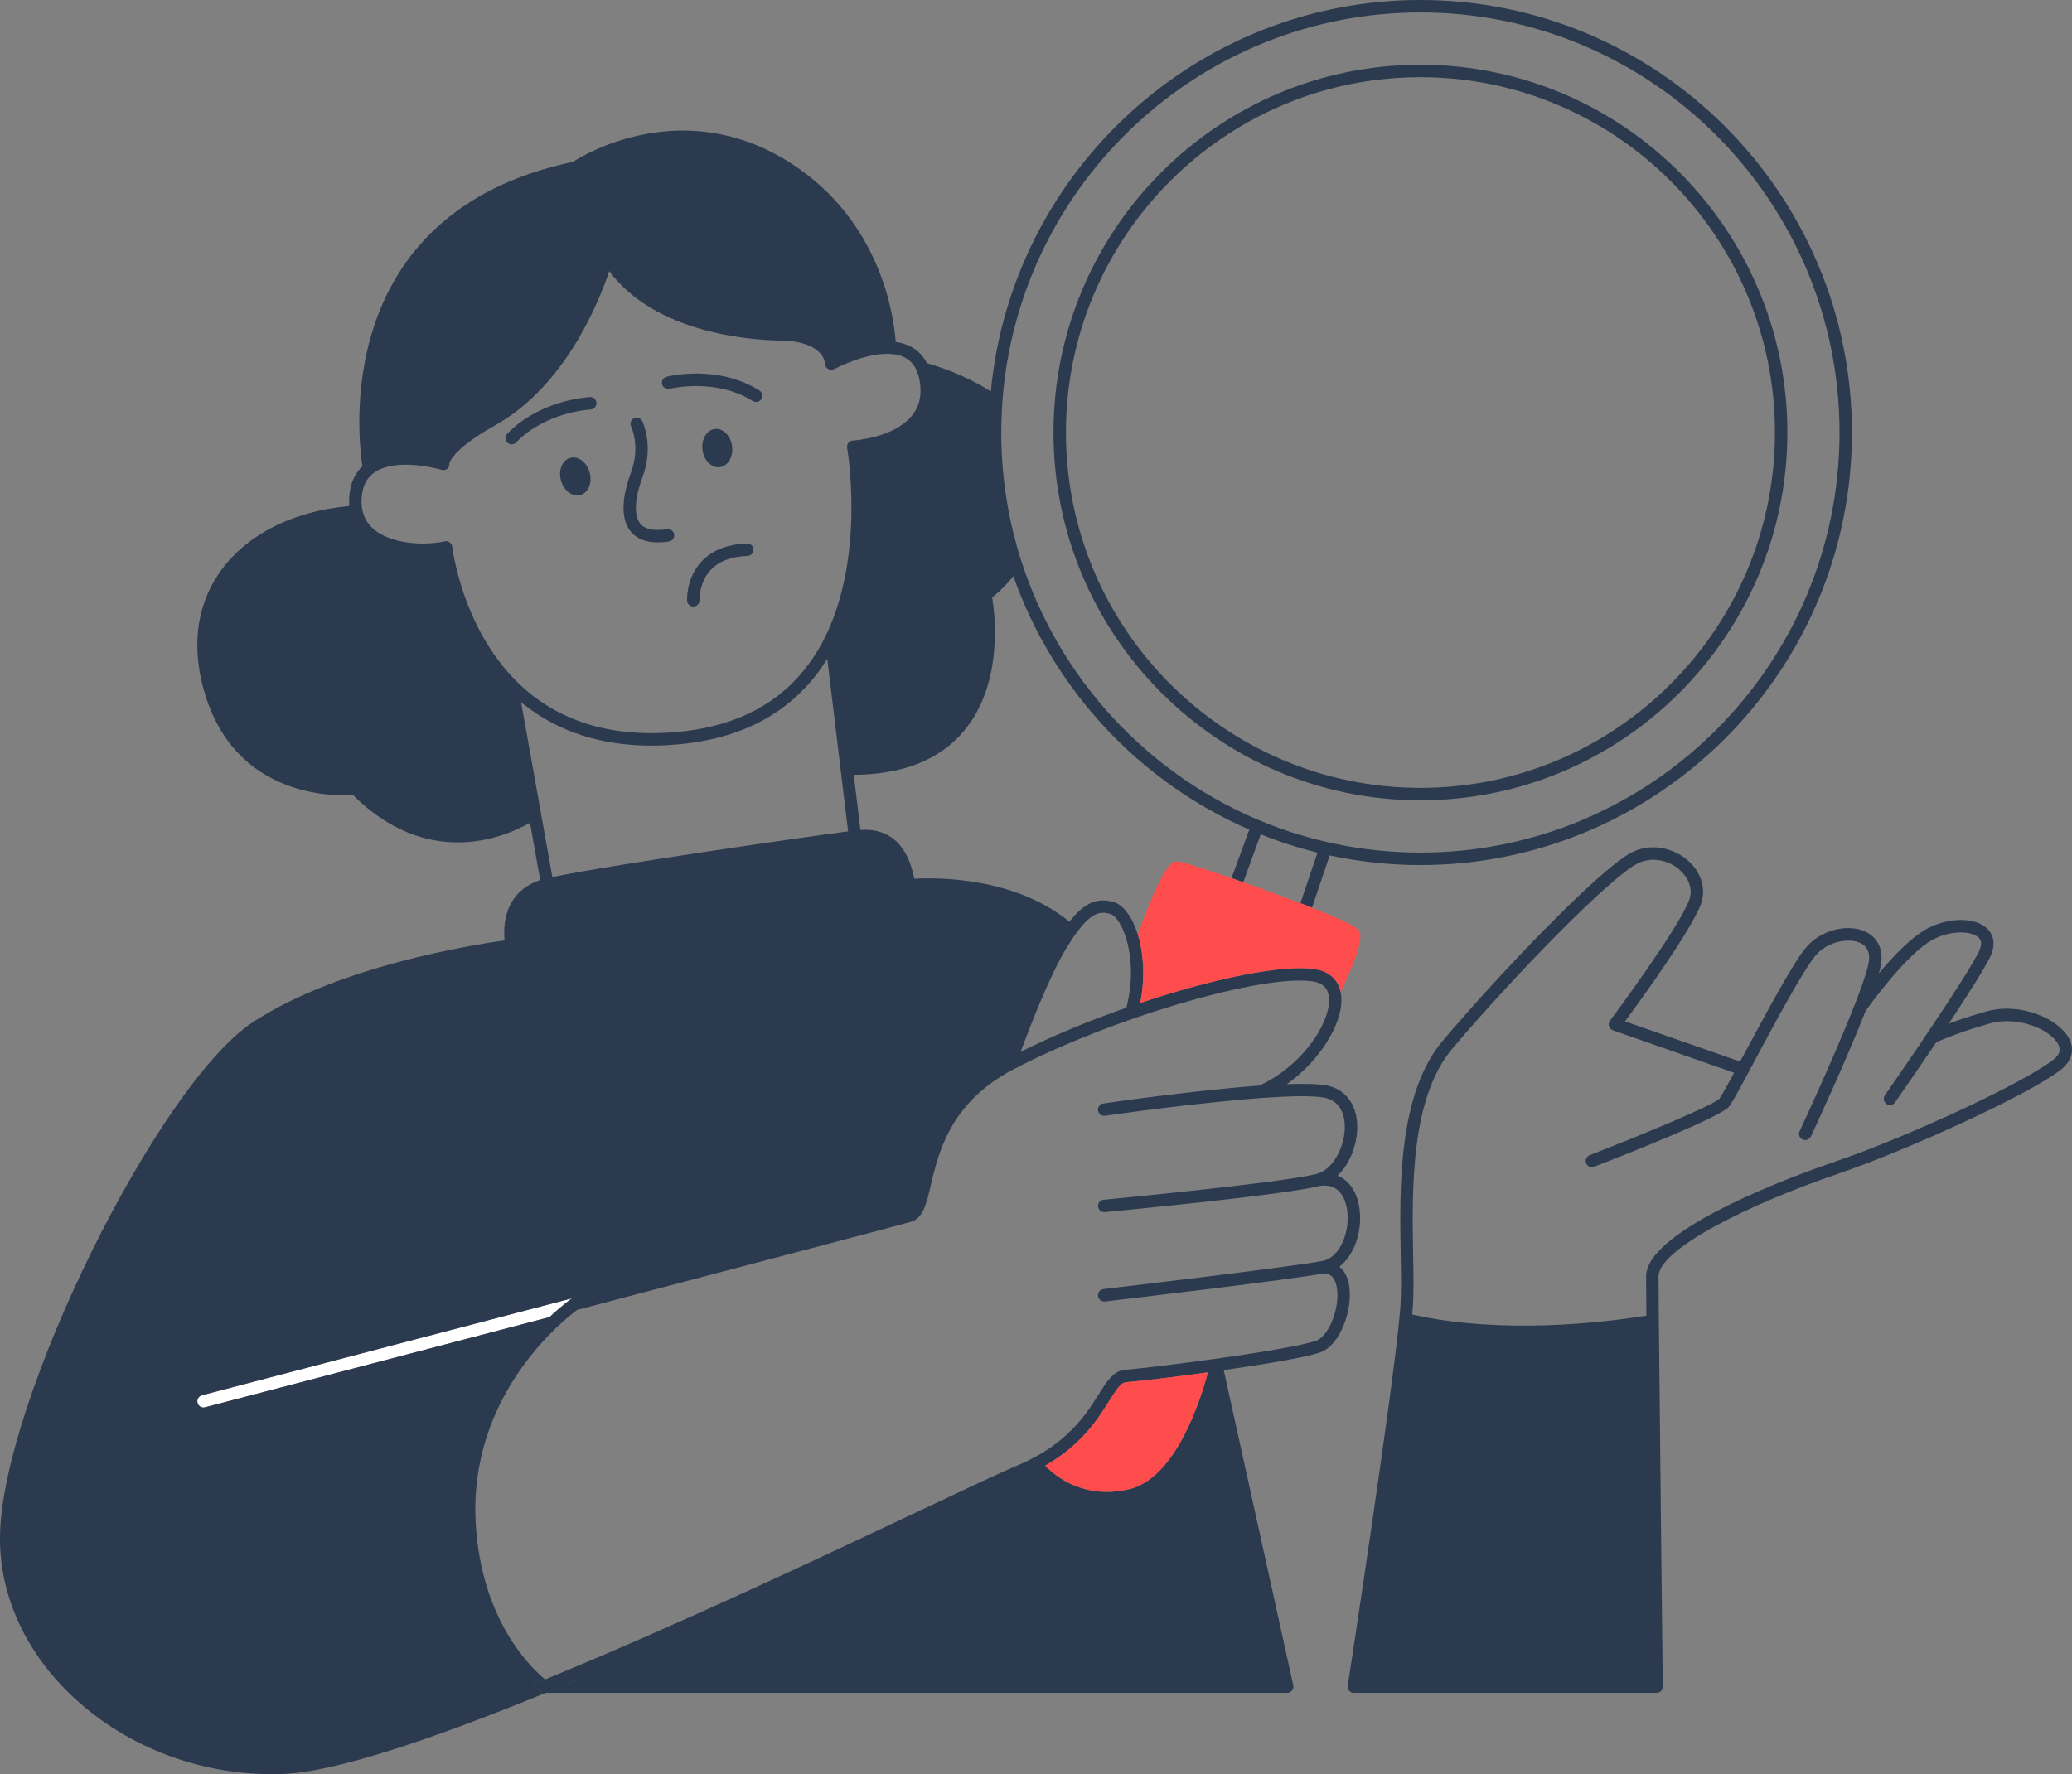 <svg width="216" height="185" viewBox="0 0 216 185" fill="none" xmlns="http://www.w3.org/2000/svg">
<rect x="0" y="0" width="216" height="185" fill="#808080" stroke="none"/>
<g clip-path="url(#clip0_10960_58646)">
<path d="M78.824 41.917C78.703 41.917 78.591 41.883 78.479 41.822C74.578 39.364 69.848 40.533 69.805 40.541C69.468 40.628 69.106 40.42 69.02 40.074C68.933 39.728 69.14 39.373 69.486 39.286C69.701 39.235 74.785 37.963 79.169 40.723C79.471 40.913 79.566 41.311 79.376 41.614C79.255 41.813 79.04 41.917 78.824 41.917Z" fill="#2B3A4E"/>
<path d="M53.347 46.339C53.2 46.339 53.053 46.287 52.932 46.183C52.656 45.949 52.622 45.543 52.855 45.274C52.967 45.136 55.729 41.925 61.477 41.406C61.839 41.372 62.15 41.64 62.176 41.995C62.21 42.349 61.943 42.67 61.589 42.696C56.393 43.163 53.864 46.079 53.839 46.105C53.709 46.252 53.528 46.33 53.347 46.33V46.339Z" fill="#2B3A4E"/>
<path d="M68.588 56.558C67.319 56.558 66.361 56.177 65.74 55.407C64.402 53.754 65.179 50.882 65.766 49.315C66.784 46.572 65.835 44.565 65.792 44.478C65.636 44.158 65.766 43.768 66.085 43.613C66.404 43.457 66.793 43.587 66.948 43.907C67 44.011 68.2 46.477 66.974 49.774C66.146 51.998 66.068 53.754 66.741 54.594C67.224 55.191 68.165 55.39 69.546 55.182C69.891 55.122 70.228 55.373 70.28 55.727C70.331 56.082 70.09 56.411 69.736 56.463C69.33 56.523 68.942 56.558 68.588 56.558Z" fill="#2B3A4E"/>
<path d="M72.273 63.247C71.936 63.247 71.643 62.979 71.626 62.633C71.626 62.538 71.514 60.323 73.084 58.601C74.18 57.398 75.794 56.749 77.874 56.671C77.874 56.671 77.892 56.671 77.9 56.671C78.246 56.671 78.539 56.948 78.548 57.294C78.565 57.649 78.28 57.952 77.926 57.969C76.209 58.029 74.914 58.531 74.06 59.466C72.86 60.781 72.929 62.547 72.929 62.564C72.946 62.919 72.67 63.23 72.316 63.247C72.308 63.247 72.29 63.247 72.282 63.247H72.273Z" fill="#2B3A4E"/>
<path d="M75.049 48.712C75.899 48.594 76.466 47.608 76.315 46.51C76.163 45.412 75.352 44.617 74.502 44.734C73.652 44.852 73.085 45.838 73.237 46.936C73.388 48.034 74.2 48.829 75.049 48.712Z" fill="#2B3A4E"/>
<path d="M60.496 51.621C61.324 51.396 61.762 50.347 61.473 49.276C61.184 48.206 60.279 47.52 59.451 47.745C58.623 47.969 58.185 49.019 58.474 50.089C58.762 51.16 59.668 51.845 60.496 51.621Z" fill="#2B3A4E"/>
<path d="M59.715 135.355C59.655 135.373 59.594 135.407 59.543 135.442C59.508 135.468 58.593 136.108 57.29 137.337C39.916 141.897 22.802 146.371 21.378 146.743C21.326 146.761 21.266 146.769 21.214 146.769C20.929 146.769 20.661 146.57 20.592 146.285C20.497 145.939 20.705 145.584 21.05 145.489C21.421 145.393 40.892 140.297 59.715 135.355Z" fill="white"/>
<path d="M148.077 0C124.705 0 105.441 17.956 103.292 40.827C100.513 39.027 97.579 38.135 96.621 37.867C96.233 37.088 95.654 36.5 94.903 36.119C94.429 35.877 93.911 35.73 93.376 35.66C93.195 33.116 91.9 23.018 82.328 16.943C71.212 9.891 60.924 16.104 59.716 16.883C34.307 22.248 37.371 46.019 37.785 48.614C37.06 49.307 36.612 50.215 36.456 51.349C36.387 51.842 36.379 52.318 36.413 52.768C30.441 53.296 25.504 55.849 22.803 59.821C20.377 63.395 19.911 67.851 21.474 72.706C24.84 83.167 34.86 83.038 36.793 82.899C40.616 86.698 44.466 87.84 47.711 87.84C51.163 87.84 53.925 86.551 55.254 85.798L56.316 91.769C55.021 92.193 54.046 92.937 53.398 93.975C52.501 95.447 52.509 97.134 52.604 98.06C49.351 98.51 35.265 100.734 26.367 106.583C16.425 113.134 0.156 146.19 0 160.191C-0.069 166.101 2.46 171.882 7.112 176.459C12.653 181.911 20.377 185 28.413 185C28.732 185 29.051 184.991 29.371 184.983C34.955 184.818 45.38 181.227 56.894 176.52H56.739C56.609 176.52 56.488 176.485 56.376 176.407C56.316 176.364 55.979 176.13 55.47 175.672C55.927 175.49 56.385 175.308 56.833 175.118C55.547 174.079 50.179 169.138 49.592 158.832C48.816 145.255 59.069 137.389 60.173 136.585C77.236 132.102 93.704 127.767 94.964 127.403C96.224 127.031 96.569 125.569 97.044 123.544C97.846 120.152 99.055 115.055 105.424 111.62C105.485 111.594 105.545 111.568 105.597 111.533C115.729 106.194 131.825 101.469 136.952 102.352C137.729 102.49 138.221 102.862 138.428 103.477C138.428 103.511 138.445 103.546 138.462 103.572C138.523 103.788 138.549 104.031 138.549 104.299C138.549 106.947 135.554 111.273 131.247 113.203H131.239C124.386 113.705 115.557 114.986 115.021 115.064C114.668 115.116 114.417 115.444 114.469 115.799C114.521 116.154 114.857 116.396 115.203 116.344C115.315 116.327 121.779 115.392 127.933 114.804C129.184 114.674 130.419 114.57 131.584 114.484C134.406 114.285 136.823 114.224 138.048 114.458C139.835 114.804 140.163 116.405 140.189 117.339C140.266 119.321 139.11 121.856 137.34 122.384C137.297 122.393 137.245 122.402 137.211 122.419C133.586 123.345 115.237 125.084 115.056 125.102C114.693 125.136 114.435 125.448 114.469 125.811C114.504 126.149 114.78 126.4 115.116 126.4C115.134 126.4 115.151 126.4 115.177 126.391C115.945 126.322 133.862 124.617 137.548 123.665C137.565 123.665 137.591 123.656 137.608 123.656C139.645 123.362 140.232 125.015 140.413 126.036C140.793 128.277 139.757 131.15 137.85 131.488C133.845 132.215 115.229 134.395 115.039 134.413C114.685 134.456 114.426 134.776 114.469 135.131C114.512 135.468 114.788 135.711 115.116 135.711C115.142 135.711 115.16 135.711 115.185 135.711C115.954 135.624 133.836 133.53 138.014 132.786H138.031C138.367 132.786 139.127 132.89 139.36 134.248C139.714 136.308 138.557 139.31 137.22 139.795C135.839 140.297 131.308 141.041 126.785 141.681H126.776C126.716 141.69 126.656 141.699 126.595 141.707C126.587 141.707 126.569 141.707 126.561 141.707C122.824 142.226 119.13 142.676 117.248 142.841C116.074 142.945 115.393 144.026 114.538 145.385C113.226 147.479 111.25 150.629 106.097 152.792C104.337 153.528 100.789 155.207 95.861 157.534C86.178 162.112 70.772 169.398 56.833 175.118C56.877 175.161 56.92 175.196 56.954 175.222H60.018C58.965 175.663 57.929 176.096 56.894 176.52H134.19C134.389 176.52 134.57 176.433 134.691 176.277C134.82 176.122 134.863 175.923 134.82 175.732L127.57 142.867C131.972 142.235 136.253 141.517 137.66 141.006C139.748 140.254 141.06 136.472 140.637 134.014C140.491 133.158 140.145 132.5 139.636 132.076C141.311 130.787 142.079 128.096 141.69 125.82C141.414 124.193 140.603 123.068 139.438 122.583C140.81 121.294 141.552 119.131 141.483 117.288C141.405 115.09 140.214 113.549 138.298 113.186C137.392 113.013 135.925 112.987 134.147 113.047C137.625 110.59 139.835 106.843 139.843 104.299C139.843 103.979 139.817 103.684 139.748 103.408C139.628 102.836 139.377 102.36 139.006 101.98C138.557 101.512 137.936 101.201 137.168 101.071C133.836 100.5 126.483 102.032 118.862 104.584C119.199 102.923 119.25 101.357 119.104 99.946C119.017 99.02 118.845 98.181 118.612 97.445C118.042 95.611 117.101 94.365 116.126 94.071C114.417 93.56 113.045 94.114 111.483 96.113C105.769 91.414 97.596 91.501 95.309 91.63C94.454 87.226 91.874 86.378 89.699 86.542L89 80.796C94.144 80.762 98.01 79.213 100.522 76.184C104.596 71.269 103.733 64.095 103.43 62.295C103.888 61.941 104.734 61.205 105.64 60.08C109.809 71.935 118.802 81.54 130.237 86.508L128.382 91.57C128.796 91.708 129.21 91.855 129.607 91.994L131.428 87.001H131.437C133.344 87.771 135.321 88.411 137.349 88.904L135.562 94.183C135.994 94.339 136.4 94.495 136.771 94.65L138.618 89.199C141.664 89.856 144.832 90.203 148.077 90.203C172.882 90.203 193.06 69.971 193.06 45.101C193.06 20.232 172.882 0 148.077 0ZM117.68 155.293C113.054 156.366 110.076 153.986 108.954 152.835C112.769 150.638 114.452 147.964 115.634 146.077C116.325 144.978 116.825 144.182 117.36 144.13C119.164 143.974 122.47 143.576 125.922 143.1C125.18 145.887 122.599 154.151 117.68 155.293ZM111.12 98.942C111.328 98.596 111.535 98.276 111.725 97.982C111.975 97.601 112.216 97.264 112.441 96.978C113.96 95.005 114.857 95.04 115.755 95.308C116.937 95.663 118.776 99.799 117.421 105.078C113.597 106.41 109.765 107.994 106.399 109.673C107.366 107.059 109.42 101.755 111.12 98.942ZM59.543 135.442C59.543 135.442 58.594 136.109 57.291 137.337C39.917 141.898 22.803 146.371 21.379 146.744C21.327 146.761 21.266 146.77 21.215 146.77C20.93 146.77 20.662 146.57 20.593 146.285C20.498 145.939 20.705 145.584 21.051 145.489C21.422 145.394 40.893 140.297 59.716 135.356C59.656 135.373 59.595 135.408 59.543 135.442ZM57.584 91.457L54.322 73.216C54.382 73.277 54.443 73.329 54.512 73.38C58.145 76.288 62.633 77.75 67.898 77.75C69.063 77.75 70.271 77.681 71.514 77.534C77.521 76.833 82.173 74.315 85.323 70.058C85.651 69.616 85.953 69.158 86.238 68.699L87.636 80.26V80.277L88.413 86.689C83.114 87.39 63.315 90.246 57.584 91.457ZM95.033 43.388C93.134 45.681 88.957 45.941 88.914 45.941C88.724 45.949 88.551 46.036 88.439 46.183C88.327 46.33 88.275 46.52 88.309 46.702C88.335 46.823 90.225 57.761 86.083 66.293C86.066 66.319 86.048 66.354 86.031 66.397C85.539 67.401 84.952 68.37 84.279 69.287C81.353 73.251 77.003 75.587 71.368 76.245C64.877 76.998 59.483 75.691 55.323 72.368C54.797 71.944 54.305 71.503 53.839 71.035C48.125 65.35 47.158 57.095 47.15 57.008C47.124 56.827 47.029 56.662 46.882 56.558C46.77 56.472 46.641 56.428 46.502 56.428C46.459 56.428 46.408 56.437 46.364 56.446C43.991 56.965 40.547 56.662 38.839 55.079C38.286 54.568 37.932 53.936 37.777 53.192C37.673 52.69 37.656 52.136 37.742 51.531C37.889 50.475 38.338 49.705 39.132 49.203C41.497 47.671 45.967 48.969 46.011 48.987C46.218 49.047 46.451 49.03 46.615 48.891C46.787 48.744 46.874 48.563 46.839 48.346C46.839 48.338 47.012 46.927 51.586 44.366C58.879 40.299 62.392 31.611 63.514 28.27C68.347 34.795 78.332 35.47 81.414 35.513C85.876 35.583 86.005 37.833 86.005 37.919C86.005 38.144 86.126 38.352 86.324 38.473C86.514 38.585 86.756 38.594 86.963 38.49C86.998 38.473 90.156 36.785 92.72 36.898C92.72 36.907 92.746 36.907 92.754 36.907H92.772C93.333 36.924 93.859 37.045 94.317 37.279C94.86 37.556 95.266 37.997 95.542 38.603C95.551 38.654 95.576 38.706 95.602 38.75C95.749 39.113 95.853 39.511 95.913 39.987C96.094 41.346 95.801 42.462 95.033 43.388ZM148.077 88.904C144.979 88.904 141.958 88.576 139.041 87.961C138.609 87.875 138.195 87.78 137.772 87.667C135.744 87.183 133.776 86.551 131.877 85.781C131.472 85.625 131.075 85.452 130.678 85.279C119.328 80.32 110.473 70.672 106.563 58.782C106.374 58.22 106.201 57.649 106.037 57.078C104.958 53.27 104.38 49.255 104.38 45.101C104.38 44.513 104.388 43.916 104.423 43.336C104.44 42.782 104.466 42.237 104.509 41.692C106.253 19.124 125.128 1.298 148.077 1.298C172.165 1.298 191.765 20.95 191.765 45.101C191.765 69.253 172.165 88.904 148.077 88.904Z" fill="#2B3A4E"/>
<path d="M60.018 175.222C58.965 175.663 57.929 176.096 56.894 176.52H56.738C56.609 176.52 56.488 176.485 56.376 176.408C56.316 176.364 55.979 176.131 55.47 175.672C55.927 175.49 56.385 175.309 56.833 175.118C56.877 175.161 56.92 175.196 56.954 175.222H60.018Z" fill="#2B3A4E"/>
<path d="M215.707 108.314C214.654 106.237 210.623 104.498 207.18 105.441C205.574 105.882 204.219 106.341 203.149 106.739C205.1 103.797 206.946 100.907 207.507 99.686C208.025 98.561 207.887 97.514 207.136 96.805C205.859 95.611 203.097 95.637 200.845 96.865C199.222 97.748 197.332 99.747 195.856 101.512C195.925 101.287 195.977 101.088 196.02 100.898C196.417 99.193 195.865 97.835 194.518 97.177C192.594 96.234 189.711 97.013 188.209 98.873C186.811 100.612 184.058 105.752 181.84 109.88C181.693 110.157 181.546 110.425 181.4 110.693L169.403 106.497C171.103 104.195 176.316 96.995 177.317 94.278C177.896 92.677 177.352 90.912 175.885 89.666C174.461 88.454 172.061 87.779 169.912 88.991C166.391 90.981 156.207 101.668 150.459 108.452C145.72 114.034 145.893 123.838 146.023 130.994C146.057 132.933 146.083 134.611 146.005 135.944C145.988 136.178 145.971 136.455 145.945 136.766C145.289 144.615 140.551 175.447 140.499 175.775C140.464 175.957 140.525 176.147 140.646 176.295C140.766 176.442 140.948 176.52 141.138 176.52H172.691C172.864 176.52 173.037 176.45 173.157 176.329C173.278 176.208 173.347 176.035 173.339 175.862C173.339 175.533 173.019 147.704 172.924 136.974C172.907 135.035 172.898 133.659 172.898 133.097C172.898 130.259 182.323 125.56 191.636 122.384C198.799 119.944 211.598 114.12 214.878 111.507C215.983 110.616 216.294 109.456 215.707 108.314ZM214.067 110.486C211.124 112.84 198.954 118.525 191.221 121.155C187.942 122.272 171.604 128.095 171.604 133.097C171.604 133.685 171.612 135.139 171.63 137.19C167.021 137.926 156.526 139.163 147.222 137.069C147.257 136.662 147.283 136.307 147.3 136.013C147.378 134.637 147.352 132.933 147.317 130.968C147.188 124.02 147.024 114.501 151.443 109.292C157.743 101.858 167.461 91.873 170.551 90.124C172.156 89.216 173.969 89.735 175.048 90.652C175.859 91.353 176.566 92.547 176.1 93.828C174.996 96.84 167.91 106.332 167.841 106.427C167.711 106.6 167.677 106.808 167.737 107.007C167.798 107.206 167.944 107.362 168.143 107.431L180.778 111.862C180.027 113.246 179.423 114.337 179.242 114.57C178.621 115.211 171.88 118.057 165.718 120.454C165.39 120.584 165.226 120.956 165.347 121.294C165.45 121.545 165.692 121.709 165.951 121.709C166.028 121.709 166.115 121.692 166.184 121.657C169.265 120.472 179.363 116.491 180.243 115.392C180.511 115.055 181.123 113.964 182.116 112.104C182.228 111.896 182.34 111.689 182.461 111.464C182.625 111.161 182.798 110.832 182.979 110.494C185.05 106.626 187.89 101.331 189.219 99.695C190.427 98.189 192.715 97.739 193.949 98.337C194.743 98.726 195.019 99.487 194.76 100.604C194.544 101.573 194.009 103.079 193.327 104.818C193.31 104.852 193.293 104.887 193.284 104.93C191.161 110.339 187.648 117.858 187.605 117.954C187.45 118.282 187.588 118.663 187.916 118.819C188.235 118.966 188.624 118.828 188.779 118.507C188.969 118.092 192.369 110.806 194.484 105.415C194.984 104.714 198.765 99.47 201.457 97.999C203.347 96.978 205.505 97.047 206.247 97.757C206.377 97.869 206.748 98.224 206.334 99.141C205.695 100.509 203.278 104.229 200.991 107.622C200.672 108.097 200.353 108.573 200.051 109.032C198.135 111.853 196.529 114.146 196.495 114.207C196.296 114.492 196.365 114.899 196.659 115.107C196.771 115.185 196.9 115.228 197.03 115.228C197.228 115.228 197.435 115.124 197.556 114.942C197.72 114.7 199.697 111.87 201.863 108.669C202.968 108.184 204.918 107.414 207.533 106.696C210.278 105.934 213.747 107.293 214.567 108.902C214.749 109.266 214.904 109.828 214.075 110.486H214.067Z" fill="#2B3A4E"/>
<path d="M60.018 175.222C58.965 175.663 57.929 176.096 56.894 176.52H56.738C56.609 176.52 56.488 176.485 56.376 176.408C56.316 176.364 55.979 176.131 55.47 175.672C55.927 175.49 56.385 175.309 56.833 175.118C56.877 175.161 56.92 175.196 56.954 175.222H60.018Z" fill="#2B3A4E"/>
<path d="M125.922 143.101C125.18 145.887 122.599 154.151 117.68 155.293C113.054 156.366 110.076 153.987 108.954 152.836C112.769 150.638 114.452 147.964 115.634 146.077C116.325 144.978 116.825 144.182 117.36 144.13C119.164 143.975 122.47 143.577 125.922 143.101Z" fill="#FF4D4D"/>
<path d="M139.748 103.408C139.627 102.837 139.377 102.361 139.006 101.98C138.557 101.513 137.935 101.201 137.167 101.072C133.836 100.501 126.483 102.032 118.862 104.585C119.198 102.923 119.25 101.357 119.103 99.947C119.017 99.021 118.844 98.181 118.611 97.446C121.356 89.822 122.262 89.822 122.676 89.822C123.203 89.822 125.861 90.696 128.381 91.57C128.796 91.709 129.21 91.856 129.607 91.994C130.694 92.384 131.678 92.738 132.351 92.981C133.577 93.431 134.639 93.82 135.562 94.183C135.994 94.339 136.399 94.495 136.77 94.651C141.431 96.477 141.612 96.909 141.733 97.169C142.19 98.216 140.732 101.435 139.748 103.408Z" fill="#FF4D4D"/>
<path d="M148.076 6.75C126.983 6.75 109.825 23.953 109.825 45.102C109.825 66.25 126.983 83.453 148.076 83.453C169.17 83.453 186.328 66.25 186.328 45.102C186.328 23.953 169.161 6.75 148.076 6.75ZM148.076 82.155C127.699 82.155 111.12 65.532 111.12 45.102C111.12 24.671 127.699 8.048 148.076 8.048C168.453 8.048 185.033 24.671 185.033 45.102C185.033 65.532 168.453 82.155 148.076 82.155Z" fill="#2B3A4E"/>
</g>
<defs>
<clipPath id="clip0_10960_58646">
<rect width="216" height="185" fill="white"/>
</clipPath>
</defs>
</svg>
